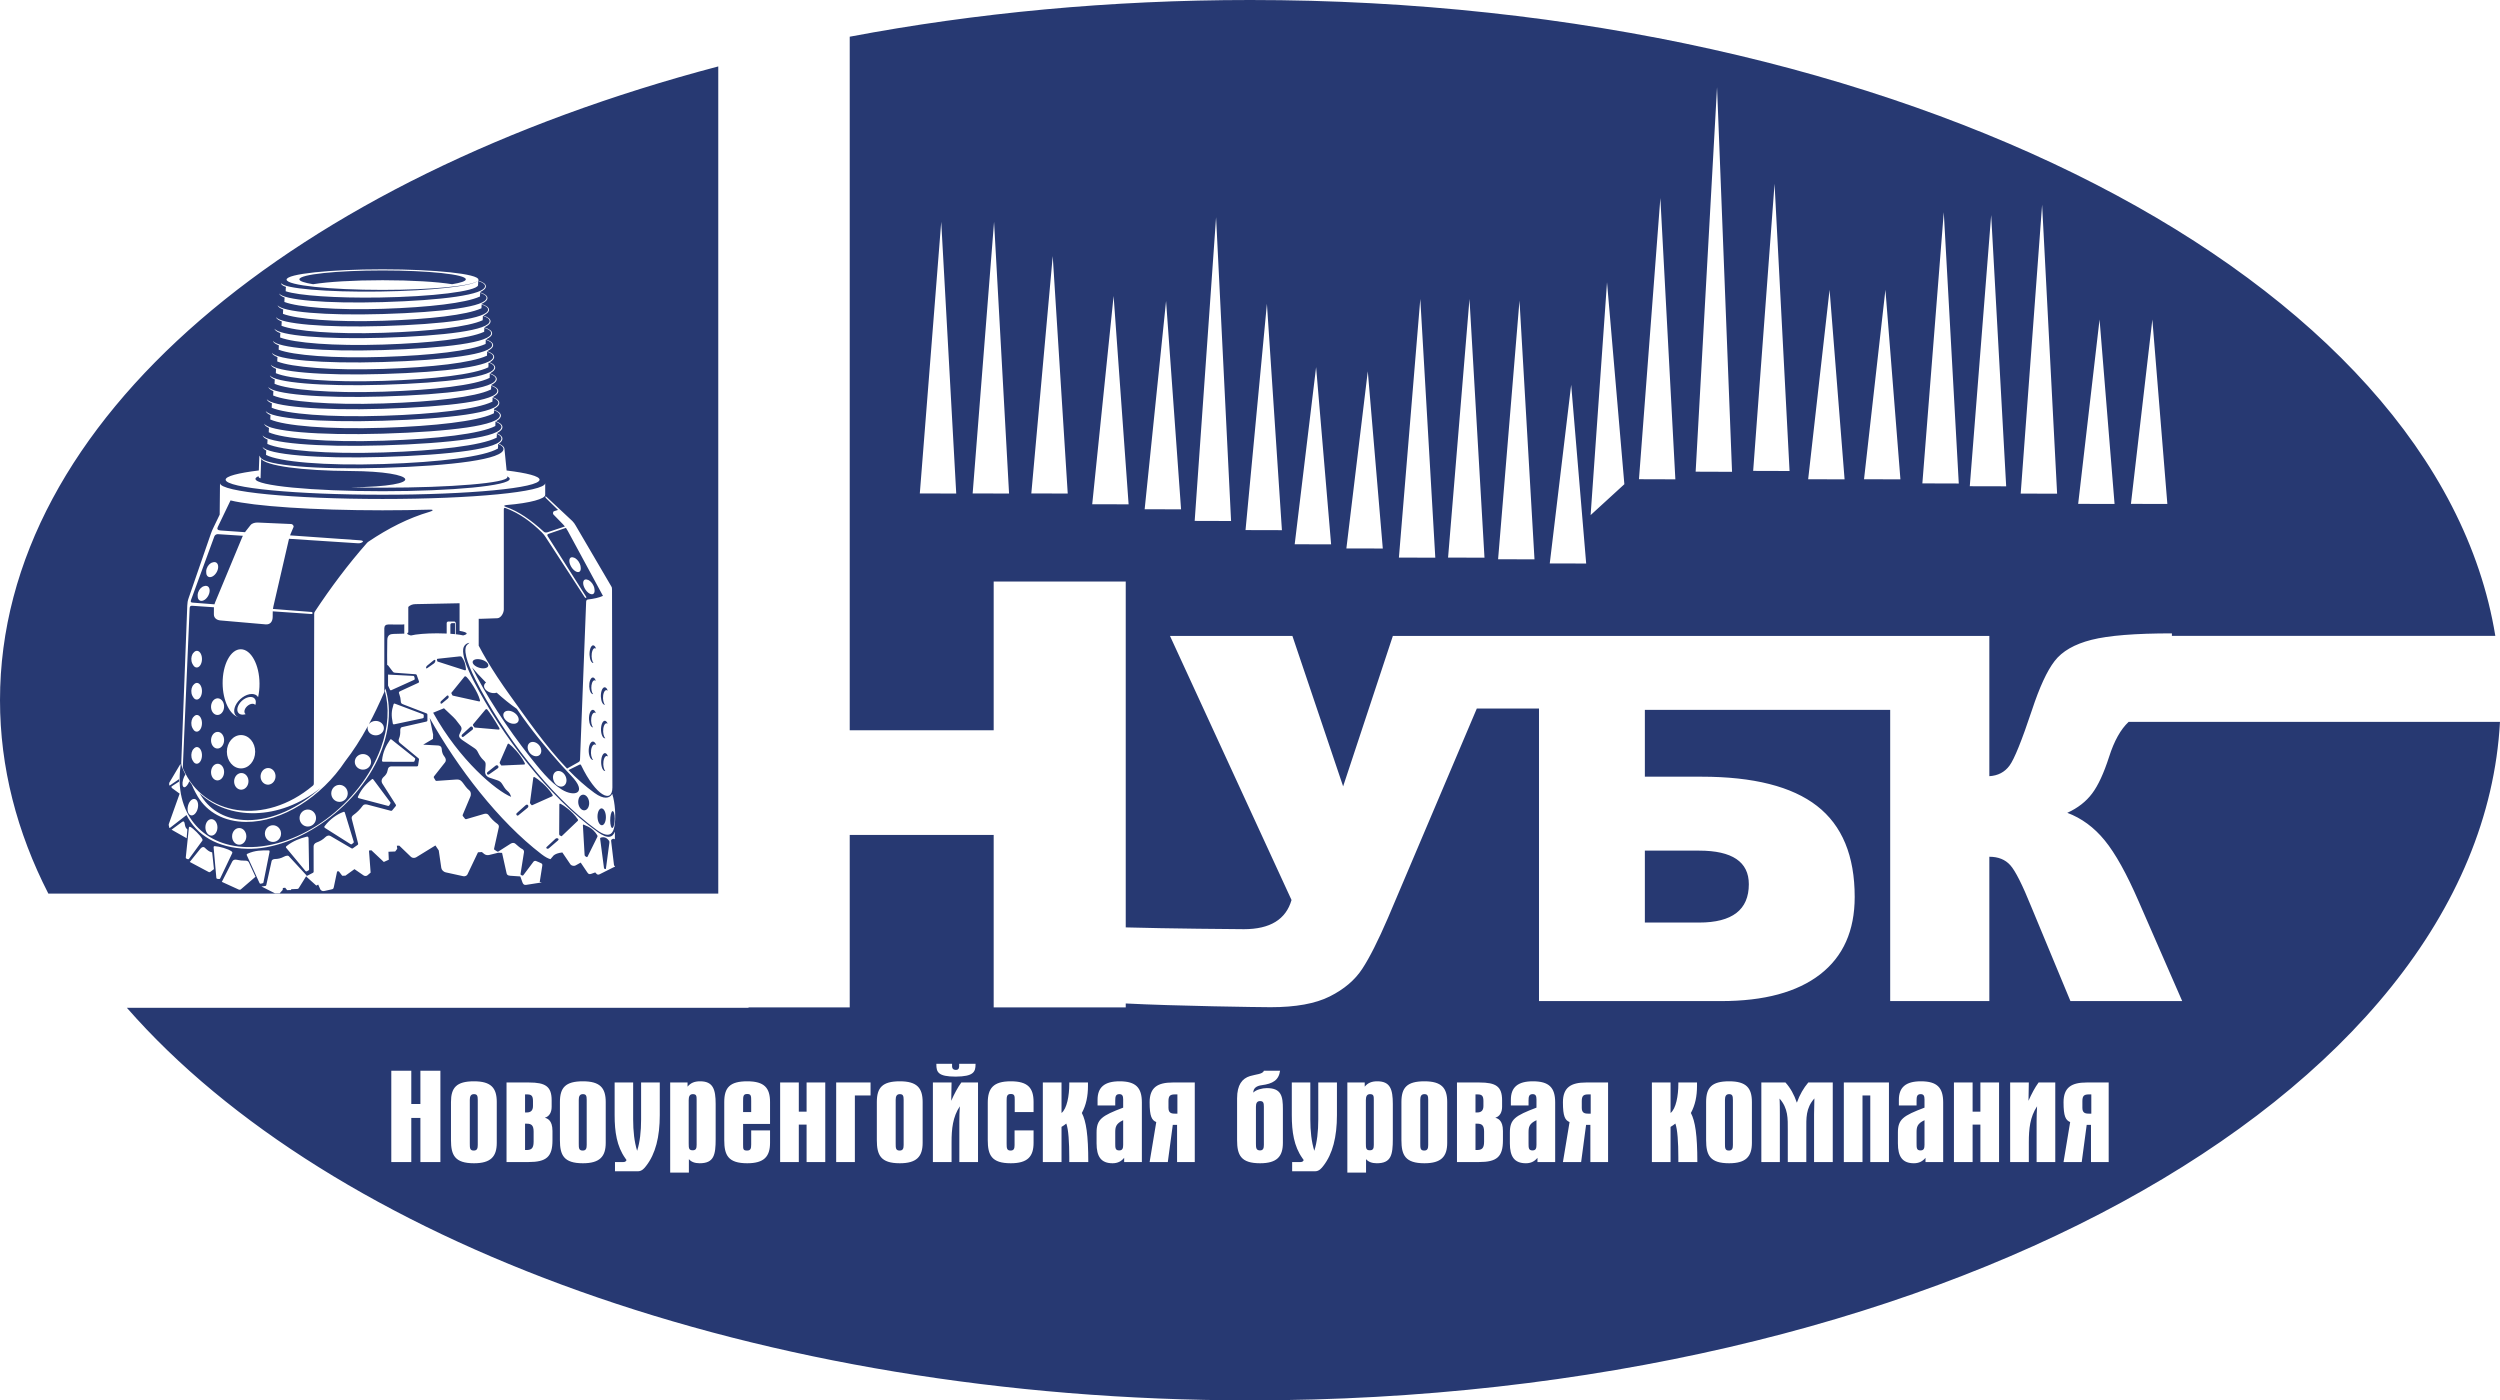 <?xml version="1.0" encoding="UTF-8"?> <svg xmlns="http://www.w3.org/2000/svg" viewBox="0 0 113.137 63.373" fill="none"><path fill-rule="evenodd" clip-rule="evenodd" d="M56.583 0C86.079 0 110.3 12.64 112.925 28.775H98.289V28.663C96.637 28.663 95.426 28.759 94.651 28.955C93.88 29.151 93.322 29.471 92.98 29.917C92.635 30.363 92.297 31.102 91.958 32.129C91.495 33.517 91.156 34.36 90.937 34.652C90.72 34.945 90.415 35.103 90.027 35.126V28.778H63.034L60.783 35.587L58.487 28.778H52.947L58.448 40.73C58.194 41.611 57.475 42.05 56.294 42.05C55.991 42.05 52.809 42.023 50.945 41.969V26.317H44.969V33.047H38.454V1.661C44.145 0.584 50.242 0 56.583 0ZM19.93 52.588V48.455H19.025V49.962H18.613V48.455H17.708V52.588H18.613V50.592H19.025V52.588H19.93ZM22.481 51.717V49.872C22.481 49.236 22.227 48.934 21.449 48.934C20.655 48.934 20.409 49.224 20.409 49.872V51.596C20.409 52.274 20.581 52.643 21.449 52.643C22.212 52.643 22.481 52.34 22.481 51.717ZM21.621 51.814C21.621 51.971 21.591 52.068 21.441 52.068C21.261 52.068 21.261 51.953 21.261 51.747V49.775C21.261 49.624 21.299 49.515 21.449 49.515C21.598 49.515 21.621 49.599 21.621 49.775V51.814ZM25.002 51.608V51.179C25.002 50.677 24.755 50.616 24.658 50.58C24.853 50.531 24.965 50.344 24.965 50.089V49.793C24.965 49.164 24.681 48.988 23.94 48.988H22.923V52.588H23.918C24.726 52.588 25.002 52.353 25.002 51.608ZM24.12 50.053C24.12 50.259 24.015 50.344 23.843 50.344H23.761V49.527H23.843C24.022 49.527 24.12 49.563 24.12 49.823V50.053ZM23.843 50.852C24.045 50.852 24.149 50.925 24.149 51.209V51.669C24.149 51.989 24.03 52.044 23.813 52.044H23.761V50.852H23.843ZM27.412 51.717V49.872C27.412 49.236 27.157 48.934 26.379 48.934C25.586 48.934 25.339 49.224 25.339 49.872V51.596C25.339 52.274 25.511 52.643 26.379 52.643C27.142 52.643 27.412 52.34 27.412 51.717ZM26.551 51.814C26.551 51.971 26.521 52.068 26.372 52.068C26.192 52.068 26.192 51.953 26.192 51.747V49.775C26.192 49.624 26.229 49.515 26.379 49.515C26.529 49.515 26.551 49.599 26.551 49.775V51.814ZM29.858 50.464V48.988H29.013V50.658C29.013 51.203 28.96 51.681 28.833 52.08C28.706 51.669 28.653 51.191 28.653 50.652V48.988H27.815V50.464C27.815 51.221 27.913 51.875 28.294 52.413L28.354 52.498C28.332 52.534 28.317 52.588 28.212 52.588H27.831V53.006H28.87C29.05 53.006 29.162 52.867 29.244 52.758C29.664 52.219 29.858 51.451 29.858 50.464ZM32.387 51.542V49.962C32.387 49.291 32.267 48.934 31.684 48.934C31.429 48.934 31.257 49.006 31.115 49.176V48.988H30.329V53.066H31.175V52.455C31.272 52.576 31.437 52.643 31.661 52.643C32.312 52.643 32.387 52.268 32.387 51.542ZM31.526 51.808C31.526 51.971 31.496 52.056 31.347 52.056C31.175 52.056 31.167 51.965 31.167 51.741V49.787C31.167 49.63 31.205 49.515 31.354 49.515C31.526 49.515 31.526 49.611 31.526 49.787V51.808ZM34.848 51.717V51.155H33.995V51.796C33.995 51.983 33.965 52.068 33.808 52.068C33.629 52.068 33.629 52.001 33.629 51.796V50.864H34.848V49.872C34.848 49.236 34.594 48.934 33.816 48.934C33.023 48.934 32.776 49.224 32.776 49.872V51.596C32.776 52.274 32.948 52.643 33.816 52.643C34.579 52.643 34.848 52.34 34.848 51.717ZM33.995 50.325H33.629V49.829C33.629 49.611 33.636 49.508 33.816 49.508C33.995 49.508 33.995 49.605 33.995 49.829V50.325ZM37.347 52.588V48.988H36.502V50.307H36.15V48.988H35.305V52.588H36.15V50.894H36.502V52.588H37.347ZM39.397 49.575V48.988H37.841V52.588H38.687V49.575H39.397ZM41.754 51.717V49.872C41.754 49.236 41.499 48.934 40.721 48.934C39.928 48.934 39.681 49.224 39.681 49.872V51.596C39.681 52.274 39.854 52.643 40.721 52.643C41.484 52.643 41.754 52.34 41.754 51.717ZM40.894 51.814C40.894 51.971 40.864 52.068 40.714 52.068C40.534 52.068 40.534 51.953 40.534 51.747V49.775C40.534 49.624 40.572 49.515 40.721 49.515C40.871 49.515 40.894 49.599 40.894 49.775V51.814ZM44.148 48.165V48.141H43.407V48.195C43.407 48.274 43.422 48.419 43.258 48.419C43.071 48.413 43.086 48.28 43.086 48.189V48.141H42.375V48.171C42.375 48.516 42.449 48.722 43.25 48.722C44.058 48.716 44.148 48.51 44.148 48.165ZM44.26 52.588V48.988H43.505C43.34 49.212 43.183 49.508 43.048 49.817L43.063 48.988H42.218V52.588H43.063V51.693C43.063 51.088 43.116 50.549 43.437 50.065C43.422 50.198 43.415 50.634 43.415 50.755V52.588H44.26ZM46.774 51.717V51.155H45.914V51.82C45.914 51.977 45.884 52.068 45.734 52.068C45.562 52.068 45.555 51.959 45.555 51.753V49.799C45.555 49.624 45.569 49.508 45.742 49.508C45.914 49.508 45.921 49.599 45.921 49.769V50.325H46.774V49.872C46.774 49.236 46.52 48.934 45.742 48.934C44.948 48.934 44.701 49.254 44.701 49.902V51.596C44.701 52.274 44.874 52.643 45.742 52.643C46.505 52.643 46.774 52.34 46.774 51.717ZM49.25 52.588C49.25 51.366 49.153 50.737 48.959 50.368C49.153 50.011 49.236 49.605 49.236 49.145V48.988H48.39V49.061C48.39 49.581 48.285 50.174 48.039 50.368V48.988H47.193V52.588H48.039V50.997C48.106 50.961 48.203 50.888 48.255 50.846C48.353 51.1 48.39 51.711 48.39 52.377V52.588H49.25ZM51.675 52.588V49.89C51.675 49.218 51.398 48.934 50.665 48.934C49.984 48.934 49.67 49.206 49.67 49.769V50.029H50.47V49.805C50.47 49.624 50.492 49.515 50.657 49.515C50.792 49.515 50.829 49.599 50.829 49.751V50.126C49.857 50.495 49.625 50.652 49.625 51.257V51.741C49.625 52.34 49.827 52.643 50.35 52.643C50.575 52.643 50.747 52.558 50.874 52.395V52.588H51.675ZM50.829 51.808C50.829 51.965 50.799 52.062 50.65 52.062C50.47 52.062 50.47 51.947 50.47 51.741V51.257C50.47 51.009 50.492 50.852 50.829 50.694V51.808ZM54.069 52.588V48.988H53.074C52.386 48.988 52.026 49.212 52.026 49.884C52.026 50.525 52.124 50.694 52.326 50.779L52.026 52.588H52.849L53.074 50.906H53.268V52.588H54.069ZM53.283 50.398H53.171C52.991 50.398 52.879 50.356 52.879 50.132V49.835C52.879 49.599 52.946 49.527 53.171 49.527H53.283V50.398ZM58.057 51.717V50.192C58.057 49.611 57.989 49.242 57.331 49.242C57.129 49.242 56.83 49.315 56.717 49.448C56.717 49.242 56.867 49.139 57.106 49.109C57.6 49.043 57.87 48.885 57.929 48.455H57.196C57.151 48.613 56.845 48.613 56.568 48.698C56.216 48.807 55.984 49.091 55.984 49.708V51.596C55.984 52.274 56.156 52.643 57.024 52.643C57.787 52.643 58.057 52.34 58.057 51.717ZM57.196 51.808C57.196 51.965 57.166 52.062 57.017 52.062C56.845 52.056 56.837 51.947 56.837 51.741V50.089C56.837 49.938 56.875 49.829 57.024 49.829C57.174 49.829 57.196 49.914 57.196 50.089V51.808ZM60.503 50.464V48.988H59.658V50.658C59.658 51.203 59.605 51.681 59.478 52.08C59.351 51.669 59.298 51.191 59.298 50.652V48.988H58.46V50.464C58.46 51.221 58.558 51.875 58.939 52.413L58.999 52.498C58.977 52.534 58.962 52.588 58.857 52.588H58.476V53.006H59.515C59.695 53.006 59.807 52.867 59.89 52.758C60.309 52.219 60.503 51.451 60.503 50.464ZM63.032 51.542V49.962C63.032 49.291 62.912 48.934 62.329 48.934C62.074 48.934 61.902 49.006 61.76 49.176V48.988H60.974V53.066H61.82V52.455C61.917 52.576 62.082 52.643 62.306 52.643C62.957 52.643 63.032 52.268 63.032 51.542ZM62.171 51.808C62.171 51.971 62.142 52.056 61.992 52.056C61.82 52.056 61.812 51.965 61.812 51.741V49.787C61.812 49.63 61.85 49.515 61.999 49.515C62.171 49.515 62.171 49.611 62.171 49.787V51.808ZM65.493 51.717V49.872C65.493 49.236 65.239 48.934 64.461 48.934C63.668 48.934 63.421 49.224 63.421 49.872V51.596C63.421 52.274 63.593 52.643 64.461 52.643C65.224 52.643 65.493 52.34 65.493 51.717ZM64.633 51.814C64.633 51.971 64.603 52.068 64.453 52.068C64.274 52.068 64.274 51.953 64.274 51.747V49.775C64.274 49.624 64.311 49.515 64.461 49.515C64.611 49.515 64.633 49.599 64.633 49.775V51.814ZM68.015 51.608V51.179C68.015 50.677 67.768 50.616 67.67 50.58C67.865 50.531 67.977 50.344 67.977 50.089V49.793C67.977 49.164 67.693 48.988 66.952 48.988H65.935V52.588H66.93C67.738 52.588 68.015 52.353 68.015 51.608ZM67.132 50.053C67.132 50.259 67.027 50.344 66.855 50.344H66.773V49.527H66.855C67.035 49.527 67.132 49.563 67.132 49.823V50.053ZM66.855 50.852C67.057 50.852 67.162 50.925 67.162 51.209V51.669C67.162 51.989 67.042 52.044 66.825 52.044H66.773V50.852H66.855ZM70.379 52.588V49.89C70.379 49.218 70.102 48.934 69.369 48.934C68.688 48.934 68.374 49.206 68.374 49.769V50.029H69.174V49.805C69.174 49.624 69.197 49.515 69.361 49.515C69.496 49.515 69.533 49.599 69.533 49.751V50.126C68.561 50.495 68.329 50.652 68.329 51.257V51.741C68.329 52.34 68.531 52.643 69.055 52.643C69.279 52.643 69.451 52.558 69.578 52.395V52.588H70.379ZM69.533 51.808C69.533 51.965 69.503 52.062 69.354 52.062C69.174 52.062 69.174 51.947 69.174 51.741V51.257C69.174 51.009 69.197 50.852 69.533 50.694V51.808ZM72.773 52.588V48.988H71.778C71.09 48.988 70.73 49.212 70.73 49.884C70.73 50.525 70.828 50.694 71.03 50.779L70.73 52.588H71.554L71.778 50.906H71.972V52.588H72.773ZM71.987 50.398H71.875C71.696 50.398 71.583 50.356 71.583 50.132V49.835C71.583 49.599 71.651 49.527 71.875 49.527H71.987V50.398ZM76.813 52.588C76.813 51.366 76.716 50.737 76.521 50.368C76.716 50.011 76.798 49.605 76.798 49.145V48.988H75.953V49.061C75.953 49.581 75.848 50.174 75.601 50.368V48.988H74.756V52.588H75.601V50.997C75.668 50.961 75.766 50.888 75.818 50.846C75.915 51.1 75.953 51.711 75.953 52.377V52.588H76.813ZM79.282 51.717V49.872C79.282 49.236 79.028 48.934 78.25 48.934C77.456 48.934 77.21 49.224 77.21 49.872V51.596C77.21 52.274 77.382 52.643 78.25 52.643C79.013 52.643 79.282 52.34 79.282 51.717ZM78.422 51.814C78.422 51.971 78.392 52.068 78.242 52.068C78.063 52.068 78.063 51.953 78.063 51.747V49.775C78.063 49.624 78.1 49.515 78.25 49.515C78.399 49.515 78.422 49.599 78.422 49.775V51.814ZM82.941 52.588V48.988H81.833C81.624 49.236 81.444 49.539 81.317 49.902C81.19 49.533 81.025 49.236 80.801 48.988H79.709V52.588H80.547V50.416C80.547 50.295 80.547 49.841 80.532 49.714C80.928 50.162 80.906 50.622 80.906 51.142V52.588H81.744V51.13C81.744 50.604 81.714 50.156 82.11 49.708C82.103 49.841 82.095 50.295 82.095 50.422V52.588H82.941ZM85.484 52.588V48.988H83.442V52.588H84.287V49.575H84.639V52.588H85.484ZM87.938 52.588V49.89C87.938 49.218 87.662 48.934 86.928 48.934C86.248 48.934 85.933 49.206 85.933 49.769V50.029H86.734V49.805C86.734 49.624 86.756 49.515 86.921 49.515C87.056 49.515 87.093 49.599 87.093 49.751V50.126C86.121 50.495 85.889 50.652 85.889 51.257V51.741C85.889 52.34 86.091 52.643 86.614 52.643C86.839 52.643 87.011 52.558 87.138 52.395V52.588H87.938ZM87.093 51.808C87.093 51.965 87.063 52.062 86.913 52.062C86.734 52.062 86.734 51.947 86.734 51.741V51.257C86.734 51.009 86.756 50.852 87.093 50.694V51.808ZM90.467 52.588V48.988H89.622V50.307H89.27V48.988H88.425V52.588H89.27V50.894H89.622V52.588H90.467ZM93.011 52.588V48.988H92.256C92.091 49.212 91.934 49.508 91.799 49.817L91.814 48.988H90.969V52.588H91.814V51.693C91.814 51.088 91.867 50.549 92.188 50.065C92.173 50.198 92.166 50.634 92.166 50.755V52.588H93.011ZM95.428 52.588V48.988H94.433C93.744 48.988 93.385 49.212 93.385 49.884C93.385 50.525 93.483 50.694 93.685 50.779L93.385 52.588H94.208L94.433 50.906H94.627V52.588H95.428ZM94.642 50.398H94.53C94.351 50.398 94.238 50.356 94.238 50.132V49.835C94.238 49.599 94.306 49.527 94.53 49.527H94.642V50.398ZM11.832 40.118L12.44 40.425H12.658L12.793 40.274L12.801 40.186L12.906 40.174L12.994 40.283L13.17 40.278L13.179 40.241L13.415 40.231C13.505 40.228 13.5 40.224 13.548 40.147L13.883 39.608C13.869 39.607 13.857 39.601 13.848 39.59L13.068 38.743C13.053 38.727 13.027 38.722 12.998 38.723C12.949 38.726 12.894 38.746 12.853 38.768C12.782 38.806 12.714 38.833 12.645 38.85C12.577 38.867 12.509 38.874 12.437 38.875C12.406 38.876 12.367 38.885 12.335 38.906C12.315 38.92 12.298 38.938 12.293 38.962L12.051 40.054C12.046 40.076 12.028 40.092 12.006 40.095L11.832 40.118ZM21.634 12.915C21.538 13.184 19.58 13.427 17.179 13.464C15.187 13.495 13.5 13.374 12.928 13.18L12.934 13.029L12.937 13.03L12.938 12.983C12.8 12.936 12.726 12.886 12.726 12.833C12.726 12.825 12.727 12.818 12.73 12.811C12.829 13.058 14.786 13.228 17.184 13.194C19.532 13.16 21.457 12.943 21.63 12.7C21.412 12.935 19.561 13.119 17.31 13.119C14.913 13.119 12.969 12.911 12.969 12.654C12.969 12.396 14.913 12.188 17.31 12.188C19.707 12.188 21.651 12.396 21.651 12.654C21.651 12.664 21.648 12.674 21.642 12.685C21.642 12.688 21.643 12.692 21.643 12.696C21.643 12.696 21.643 12.697 21.643 12.697C21.862 12.764 21.985 12.849 21.988 12.953C21.992 13.048 21.9 13.137 21.725 13.219L21.725 13.228C21.937 13.296 22.055 13.379 22.059 13.482C22.062 13.579 21.968 13.67 21.789 13.754L21.789 13.757C22.005 13.825 22.125 13.911 22.129 14.015C22.132 14.109 22.044 14.198 21.877 14.28C22.082 14.348 22.195 14.432 22.199 14.534C22.203 14.635 22.104 14.729 21.919 14.815C22.141 14.885 22.265 14.973 22.269 15.08C22.273 15.18 22.178 15.273 21.999 15.359C22.2 15.428 22.312 15.513 22.316 15.615C22.319 15.714 22.226 15.807 22.049 15.893C22.248 15.962 22.359 16.047 22.363 16.149C22.366 16.237 22.295 16.319 22.159 16.396C22.318 16.461 22.406 16.538 22.409 16.63C22.413 16.723 22.331 16.812 22.177 16.893C22.369 16.963 22.476 17.048 22.48 17.149C22.483 17.248 22.394 17.341 22.223 17.427L22.223 17.429C22.431 17.501 22.546 17.589 22.55 17.695C22.553 17.794 22.466 17.887 22.299 17.973C22.488 18.043 22.593 18.128 22.596 18.23C22.6 18.328 22.515 18.42 22.352 18.505L22.355 18.539C22.553 18.611 22.663 18.698 22.667 18.803C22.67 18.896 22.594 18.983 22.449 19.065C22.632 19.136 22.733 19.221 22.737 19.322C22.74 19.423 22.653 19.517 22.487 19.604C22.646 19.672 22.733 19.752 22.737 19.846C22.74 19.927 22.683 20.004 22.574 20.077C22.737 20.146 22.827 20.228 22.83 20.324L22.927 21.292C23.861 21.407 24.418 21.551 24.418 21.708C24.418 22.084 21.237 22.389 17.314 22.389C13.392 22.389 10.211 22.084 10.211 21.708C10.211 21.551 10.772 21.406 11.713 21.29L11.738 20.618C11.753 20.648 11.77 20.68 11.793 20.711C11.793 20.71 11.793 20.709 11.793 20.708C12.007 21.057 14.288 21.263 17.314 21.173C20.483 21.078 22.803 20.785 22.785 20.314C22.781 20.23 22.699 20.156 22.549 20.093C22.545 20.095 22.542 20.097 22.538 20.099L22.543 20.215L22.543 20.221C22.541 20.222 22.538 20.224 22.535 20.226L22.537 20.289L22.538 20.295C21.929 20.663 19.933 20.916 17.347 21C14.683 21.086 12.614 20.894 12.039 20.586L12.045 20.44L12.047 20.441L12.049 20.39C11.951 20.337 11.894 20.282 11.886 20.223C12.097 20.567 14.339 20.769 17.314 20.68C20.429 20.587 22.71 20.3 22.692 19.837C22.689 19.758 22.615 19.689 22.481 19.629L22.485 19.729L22.477 19.734L22.48 19.804L22.453 19.817C21.758 20.16 19.824 20.396 17.347 20.476C14.768 20.559 12.746 20.382 12.099 20.091L12.105 19.94L12.107 19.941L12.109 19.895C11.973 19.834 11.896 19.769 11.886 19.7C12.097 20.043 14.339 20.245 17.314 20.156C20.429 20.063 22.71 19.776 22.692 19.313C22.688 19.223 22.594 19.146 22.422 19.08L22.418 19.082L22.423 19.204L22.422 19.204L22.415 19.208L22.418 19.278L22.416 19.279C21.758 19.626 19.828 19.864 17.346 19.944C14.795 20.027 12.797 19.851 12.162 19.563L12.168 19.413L12.171 19.414L12.172 19.366C12.04 19.307 11.966 19.243 11.956 19.175C12.165 19.514 14.378 19.714 17.314 19.626C20.389 19.534 22.64 19.25 22.622 18.794C22.619 18.705 22.526 18.629 22.357 18.564L22.362 18.624L22.351 18.629L22.357 18.698L22.278 18.737C21.568 19.061 19.711 19.282 17.346 19.359C14.831 19.44 12.861 19.267 12.232 18.983L12.238 18.834L12.24 18.835L12.242 18.787C12.11 18.728 12.036 18.664 12.026 18.597C12.232 18.932 14.416 19.129 17.314 19.042C20.348 18.952 22.571 18.671 22.553 18.221C22.549 18.133 22.456 18.058 22.288 17.993L22.292 18.1L22.284 18.104L22.287 18.174L22.265 18.185C21.585 18.514 19.725 18.739 17.345 18.816C14.877 18.896 12.938 18.729 12.295 18.452L12.301 18.302L12.304 18.303L12.306 18.255C12.163 18.195 12.083 18.129 12.073 18.06C12.277 18.391 14.442 18.587 17.314 18.501C20.322 18.411 22.524 18.133 22.506 17.686C22.503 17.596 22.404 17.519 22.225 17.454L22.231 17.547L22.221 17.552L22.226 17.621L22.186 17.641C21.506 17.962 19.678 18.182 17.345 18.258C14.909 18.336 12.995 18.171 12.362 17.898L12.368 17.749L12.37 17.75L12.372 17.702C12.232 17.642 12.153 17.577 12.143 17.509C12.345 17.835 14.48 18.029 17.314 17.944C20.281 17.855 22.454 17.581 22.437 17.14C22.433 17.052 22.336 16.976 22.161 16.911L22.165 17.024L22.157 17.028L22.16 17.098L22.144 17.106C21.493 17.429 19.674 17.651 17.344 17.726C14.937 17.804 13.046 17.64 12.425 17.369L12.431 17.221L12.434 17.222L12.435 17.173C12.3 17.115 12.223 17.051 12.213 16.984C12.412 17.307 14.519 17.497 17.314 17.414C20.241 17.326 22.384 17.056 22.367 16.621C22.364 16.54 22.282 16.47 22.133 16.41C22.124 16.415 22.114 16.42 22.104 16.425L22.109 16.547L22.101 16.551L22.103 16.621C21.461 16.942 19.656 17.162 17.344 17.237C14.975 17.314 13.111 17.154 12.483 16.889L12.489 16.741L12.491 16.742L12.493 16.693C12.35 16.634 12.27 16.569 12.26 16.501C12.457 16.82 14.544 17.009 17.314 16.926C20.214 16.839 22.338 16.571 22.321 16.14C22.317 16.052 22.219 15.977 22.042 15.913L22.046 16.019L22.038 16.022L22.041 16.093L22.016 16.105C21.344 16.412 19.585 16.622 17.343 16.695C15.02 16.77 13.187 16.615 12.547 16.358L12.553 16.209L12.555 16.209L12.557 16.161C12.404 16.101 12.317 16.034 12.307 15.963C12.502 16.279 14.57 16.467 17.314 16.384C20.187 16.298 22.291 16.033 22.274 15.606C22.271 15.516 22.167 15.439 21.979 15.375L21.984 15.49L21.976 15.494L21.978 15.565L21.965 15.57C21.296 15.873 19.557 16.08 17.343 16.152C15.064 16.226 13.262 16.077 12.611 15.826L12.616 15.676L12.619 15.677L12.621 15.63C12.457 15.567 12.364 15.498 12.354 15.425C12.547 15.739 14.595 15.924 17.314 15.843C20.16 15.758 22.245 15.495 22.228 15.072C22.224 14.979 22.114 14.901 21.915 14.835L21.919 14.939L21.91 14.943L21.913 15.014L21.895 15.022C21.233 15.319 19.521 15.523 17.343 15.593C15.096 15.666 13.319 15.519 12.677 15.272L12.683 15.123L12.685 15.124L12.687 15.075C12.525 15.014 12.434 14.946 12.424 14.874C12.614 15.183 14.634 15.366 17.314 15.286C20.12 15.202 22.175 14.942 22.158 14.526C22.155 14.434 22.046 14.357 21.851 14.293L21.85 14.417L21.845 14.42L21.845 14.491C21.202 14.788 19.505 14.992 17.342 15.061C15.124 15.133 13.371 14.988 12.74 14.744L12.746 14.595L12.749 14.596L12.751 14.547C12.593 14.487 12.504 14.42 12.494 14.35C12.682 14.654 14.672 14.835 17.314 14.756C20.08 14.673 22.105 14.417 22.089 14.006C22.085 13.917 21.98 13.842 21.791 13.779L21.796 13.872L21.787 13.877L21.791 13.946L21.766 13.96C21.124 14.25 19.46 14.448 17.342 14.516C15.154 14.587 13.425 14.443 12.805 14.203L12.811 14.055L12.814 14.056L12.815 14.006C12.661 13.947 12.574 13.882 12.564 13.812C12.749 14.112 14.711 14.29 17.314 14.212C20.039 14.13 22.035 13.879 22.019 13.474C22.016 13.386 21.912 13.311 21.726 13.25L21.729 13.342L21.721 13.345L21.724 13.416L21.702 13.426C21.071 13.711 19.43 13.907 17.341 13.975C15.184 14.044 13.479 13.902 12.87 13.665L12.875 13.518L12.878 13.519L12.88 13.468C12.729 13.41 12.644 13.346 12.634 13.278C12.816 13.574 14.749 13.748 17.314 13.672C19.999 13.591 21.966 13.343 21.95 12.944C21.946 12.855 21.837 12.779 21.64 12.717L21.639 12.841C21.638 12.844 21.636 12.848 21.634 12.851L21.634 12.915ZM9.147 37.957C9.08 37.82 8.737 37.475 8.607 37.418C8.572 37.402 8.543 37.433 8.545 37.485L8.407 38.809C8.408 38.844 8.418 38.853 8.446 38.861L8.484 38.879C8.513 38.889 8.539 38.892 8.561 38.858L9.153 38.049C9.177 38.011 9.167 37.998 9.147 37.957ZM10.482 38.531C10.324 38.412 9.915 38.302 9.718 38.292C9.679 38.289 9.658 38.318 9.669 38.369L9.791 39.728C9.798 39.762 9.81 39.769 9.839 39.772L9.896 39.78C9.926 39.784 9.952 39.782 9.968 39.745L10.504 38.62C10.521 38.578 10.518 38.558 10.482 38.531ZM17.561 31.024C17.581 31.071 17.608 31.128 17.643 31.203C17.659 31.238 17.687 31.251 17.731 31.224L18.741 30.767C18.771 30.749 18.774 30.735 18.767 30.707L18.754 30.644C18.748 30.614 18.738 30.589 18.698 30.587L17.599 30.53C17.583 30.527 17.571 30.525 17.561 30.526V31.024ZM17.808 31.883C17.715 32.179 17.701 32.357 17.775 32.734C17.782 32.773 17.806 32.792 17.855 32.776L19.134 32.505C19.168 32.495 19.174 32.483 19.174 32.454L19.177 32.389C19.178 32.358 19.175 32.332 19.136 32.32L17.895 31.853C17.835 31.825 17.822 31.84 17.808 31.883ZM13.883 37.863C13.589 37.937 13.266 38.049 12.962 38.294C12.932 38.319 12.928 38.35 12.966 38.385L13.826 39.42C13.852 39.444 13.865 39.443 13.891 39.428L13.948 39.398C13.975 39.384 13.996 39.368 13.987 39.328L13.964 37.935C13.958 37.869 13.927 37.852 13.883 37.863ZM12.145 38.484C11.841 38.485 11.555 38.475 11.199 38.636C11.164 38.652 11.151 38.681 11.179 38.725L11.746 39.965C11.765 39.995 11.778 39.998 11.807 39.99L11.87 39.976C11.9 39.969 11.924 39.959 11.925 39.919L12.197 38.56C12.208 38.495 12.19 38.484 12.145 38.484ZM15.533 36.746C15.247 36.851 14.938 37.066 14.693 37.383C14.669 37.414 14.669 37.444 14.712 37.472L15.862 38.2C15.891 38.219 15.904 38.216 15.927 38.197L15.978 38.158C16.003 38.139 16.02 38.12 16.005 38.083L15.612 36.794C15.595 36.73 15.575 36.731 15.533 36.746ZM16.817 35.275C16.616 35.44 16.373 35.665 16.199 36.05C16.183 36.086 16.199 36.116 16.25 36.126L17.559 36.47C17.594 36.477 17.605 36.469 17.619 36.444L17.659 36.377C17.675 36.351 17.684 36.326 17.656 36.297L16.907 35.291C16.868 35.237 16.852 35.246 16.817 35.275ZM26.904 26.665C26.901 26.622 26.888 26.572 26.866 26.519C26.804 26.375 26.686 26.258 26.587 26.237C26.559 26.226 26.532 26.221 26.507 26.222C26.388 26.229 26.355 26.385 26.434 26.57C26.513 26.755 26.674 26.9 26.794 26.893C26.886 26.888 26.927 26.793 26.904 26.665ZM26.278 25.661C26.275 25.618 26.263 25.568 26.24 25.515C26.179 25.371 26.06 25.254 25.961 25.233C25.933 25.222 25.906 25.217 25.881 25.218C25.762 25.225 25.729 25.381 25.808 25.566C25.887 25.751 26.048 25.896 26.168 25.889C26.26 25.884 26.301 25.789 26.278 25.661ZM10.907 33.265C11.261 33.265 11.548 33.603 11.548 34.019C11.548 34.436 11.261 34.774 10.907 34.774C10.554 34.774 10.267 34.436 10.267 34.019C10.267 33.603 10.554 33.265 10.907 33.265ZM9.759 31.621C9.915 31.556 10.081 31.665 10.129 31.863C10.177 32.061 10.089 32.274 9.933 32.338C9.777 32.402 9.611 32.294 9.563 32.096C9.516 31.897 9.603 31.685 9.759 31.621ZM9.759 33.139C9.915 33.075 10.081 33.183 10.129 33.382C10.177 33.58 10.089 33.792 9.933 33.857C9.777 33.921 9.611 33.812 9.563 33.614C9.516 33.416 9.603 33.203 9.759 33.139ZM8.722 32.969C8.698 32.932 8.678 32.884 8.667 32.828C8.638 32.673 8.682 32.508 8.768 32.433C8.789 32.408 8.812 32.388 8.838 32.374C8.962 32.31 9.092 32.419 9.13 32.617C9.168 32.815 9.099 33.028 8.976 33.092C8.88 33.142 8.78 33.088 8.722 32.969ZM8.722 31.518C8.698 31.48 8.678 31.432 8.667 31.376C8.638 31.221 8.682 31.057 8.768 30.981C8.789 30.956 8.812 30.936 8.838 30.923C8.962 30.858 9.092 30.967 9.13 31.165C9.168 31.363 9.099 31.576 8.976 31.64C8.88 31.69 8.78 31.636 8.722 31.518ZM8.722 30.066C8.698 30.028 8.678 29.98 8.667 29.924C8.638 29.769 8.682 29.605 8.768 29.53C8.789 29.504 8.812 29.484 8.838 29.471C8.962 29.407 9.092 29.515 9.13 29.713C9.168 29.912 9.099 30.124 8.976 30.189C8.88 30.238 8.78 30.185 8.722 30.066ZM12.24 34.775C12.063 34.71 11.87 34.819 11.81 35.017C11.75 35.215 11.844 35.428 12.022 35.492C12.199 35.557 12.391 35.448 12.452 35.25C12.512 35.052 12.417 34.839 12.24 34.775ZM10.825 35.001C10.996 34.937 11.178 35.046 11.231 35.244C11.283 35.442 11.187 35.655 11.015 35.719C10.844 35.783 10.662 35.675 10.609 35.476C10.557 35.278 10.653 35.065 10.825 35.001ZM9.759 34.582C9.915 34.518 10.081 34.626 10.129 34.824C10.177 35.022 10.089 35.235 9.933 35.299C9.777 35.364 9.611 35.255 9.563 35.057C9.516 34.859 9.603 34.646 9.759 34.582ZM8.722 34.421C8.698 34.384 8.678 34.336 8.667 34.279C8.638 34.125 8.682 33.96 8.768 33.885C8.789 33.86 8.812 33.84 8.838 33.826C8.962 33.762 9.092 33.871 9.13 34.069C9.168 34.267 9.099 34.48 8.976 34.544C8.88 34.593 8.78 34.54 8.722 34.421ZM17.647 33.486C17.47 33.742 17.328 34.027 17.288 34.409C17.283 34.448 17.3 34.473 17.352 34.473L18.708 34.475C18.743 34.475 18.752 34.465 18.761 34.437L18.783 34.376C18.793 34.347 18.798 34.322 18.764 34.299L17.739 33.483C17.69 33.439 17.673 33.449 17.647 33.486ZM7.764 37.547L8.447 37.934L8.479 37.536C8.411 37.477 8.382 37.423 8.365 37.307C8.349 37.196 8.325 37.133 8.23 37.203L7.764 37.547ZM9.682 39.333L9.509 39.463C9.492 39.474 9.466 39.474 9.448 39.465L8.588 39.007L9.062 38.416C9.115 38.349 9.198 38.298 9.268 38.363C9.376 38.465 9.463 38.547 9.59 38.571C9.624 38.577 9.591 38.597 9.607 38.619L9.682 39.333ZM11.563 39.678L10.899 40.248C10.875 40.269 10.833 40.271 10.804 40.257L10.039 39.908L10.513 38.982C10.552 38.906 10.637 38.888 10.729 38.911C10.837 38.938 10.974 38.952 11.087 38.949C11.169 38.946 11.233 38.965 11.264 39.032L11.563 39.678ZM9.712 25.437C9.849 25.444 9.911 25.602 9.851 25.79C9.79 25.978 9.63 26.125 9.493 26.118C9.387 26.112 9.326 26.016 9.332 25.886C9.328 25.842 9.334 25.791 9.351 25.738C9.398 25.591 9.514 25.473 9.624 25.452C9.654 25.441 9.683 25.436 9.712 25.437ZM8.945 26.961C8.942 26.917 8.947 26.866 8.965 26.813C9.012 26.666 9.128 26.548 9.237 26.527C9.267 26.515 9.297 26.51 9.326 26.512C9.463 26.519 9.525 26.677 9.465 26.865C9.404 27.053 9.244 27.2 9.107 27.193C9.001 27.187 8.939 27.091 8.945 26.961ZM9.68 27.554L9.679 27.802C9.678 27.966 9.805 28.062 9.969 28.077L12.022 28.256C12.226 28.274 12.337 28.13 12.34 27.926L12.342 27.745C12.342 27.717 12.343 27.691 12.344 27.666L14.087 27.787C14.169 27.793 14.165 27.7 14.088 27.694L12.352 27.557C12.357 27.518 12.364 27.478 12.375 27.432L13.06 24.464C13.067 24.436 13.073 24.409 13.08 24.383L16.21 24.587C16.355 24.596 16.568 24.471 16.291 24.451L13.127 24.228C13.135 24.203 13.145 24.178 13.156 24.152L13.284 23.85C13.306 23.798 13.239 23.718 13.183 23.715L11.672 23.648C11.553 23.643 11.409 23.673 11.336 23.766L11.142 24.012C11.122 24.037 11.104 24.061 11.088 24.084L9.975 24.006C9.847 23.997 9.811 23.941 9.853 23.854L10.433 22.646C11.493 22.908 14.173 23.094 17.31 23.094C18.056 23.094 18.777 23.083 19.456 23.064C19.658 23.058 19.583 23.121 19.44 23.163C18.488 23.441 17.569 23.909 16.677 24.51C16.645 24.531 16.624 24.552 16.598 24.581C15.748 25.548 14.97 26.586 14.247 27.68C14.218 27.724 14.219 27.739 14.219 27.793L14.202 35.447C14.202 35.498 14.194 35.526 14.15 35.562C11.979 37.381 9.213 36.924 8.295 34.804C8.292 34.799 8.273 34.736 8.274 34.708L8.582 27.54C8.586 27.444 8.614 27.408 8.701 27.414L9.682 27.482C9.68 27.504 9.68 27.527 9.68 27.554ZM10.991 24.247C10.977 24.274 10.964 24.304 10.951 24.336L9.743 27.241C9.726 27.282 9.713 27.317 9.704 27.349L8.721 27.272C8.623 27.264 8.617 27.228 8.651 27.136L9.701 24.273C9.723 24.214 9.794 24.169 9.858 24.173L10.991 24.247ZM8.104 35.26C8.103 35.297 8.103 35.334 8.103 35.37L7.759 35.592L7.768 35.653L8.13 35.917L7.645 37.276C7.635 37.305 7.631 37.324 7.638 37.354L7.661 37.458C7.668 37.489 7.708 37.453 7.744 37.425L8.44 36.884C8.9 37.793 9.827 38.377 11.184 38.412C13.467 38.471 16.363 36.449 17.291 33.888C17.657 32.877 17.687 31.933 17.439 31.158L17.411 31.258C17.624 32.006 17.582 32.902 17.234 33.859C16.311 36.393 13.594 38.397 11.165 38.335C9.08 38.281 7.885 36.723 8.17 34.681L8.171 34.679C8.171 34.676 8.171 34.674 8.172 34.672C8.173 34.645 8.181 34.544 8.15 34.598L7.671 35.405C7.66 35.424 7.655 35.436 7.656 35.455L7.657 35.524C7.657 35.544 7.672 35.555 7.699 35.536L8.104 35.26ZM8.782 36.155C8.91 36.155 8.99 36.322 8.96 36.529C8.93 36.735 8.802 36.902 8.674 36.902C8.545 36.902 8.465 36.735 8.495 36.529C8.525 36.322 8.653 36.155 8.782 36.155ZM9.567 37.07C9.718 37.07 9.84 37.237 9.84 37.443C9.84 37.649 9.718 37.816 9.567 37.816C9.417 37.816 9.295 37.649 9.295 37.443C9.295 37.237 9.417 37.07 9.567 37.07ZM10.826 37.472C11.004 37.472 11.148 37.641 11.148 37.85C11.148 38.058 11.004 38.227 10.826 38.227C10.647 38.227 10.503 38.058 10.503 37.85C10.503 37.641 10.647 37.472 10.826 37.472ZM12.353 37.346C12.555 37.346 12.719 37.516 12.719 37.724C12.719 37.933 12.555 38.102 12.353 38.102C12.151 38.102 11.987 37.933 11.987 37.724C11.987 37.516 12.151 37.346 12.353 37.346ZM13.929 36.635C14.136 36.635 14.303 36.807 14.303 37.02C14.303 37.233 14.136 37.405 13.929 37.405C13.723 37.405 13.556 37.233 13.556 37.02C13.556 36.807 13.723 36.635 13.929 36.635ZM15.364 35.519C15.57 35.519 15.737 35.692 15.737 35.904C15.737 36.117 15.57 36.289 15.364 36.289C15.158 36.289 14.991 36.117 14.991 35.904C14.991 35.692 15.158 35.519 15.364 35.519ZM17.004 32.625C17.208 32.625 17.373 32.771 17.373 32.951C17.373 33.132 17.208 33.278 17.004 33.278C16.8 33.278 16.635 33.132 16.635 32.951C16.635 32.916 16.641 32.883 16.653 32.851C16.313 33.477 15.974 33.997 15.619 34.454C14.555 36.059 12.768 37.205 11.134 37.196C10.139 37.19 9.383 36.757 8.953 36.055C8.936 36.027 8.778 35.76 8.676 35.505C8.639 35.455 8.603 35.405 8.568 35.353C8.51 35.51 8.416 35.627 8.343 35.627C8.258 35.627 8.233 35.471 8.286 35.279C8.311 35.191 8.348 35.11 8.389 35.048C8.336 34.947 8.289 34.841 8.246 34.731C8.237 34.707 8.2 34.625 8.203 34.528L8.475 27.402C8.48 27.273 8.493 27.192 8.535 27.07L9.545 24.147C9.576 24.057 9.611 23.977 9.652 23.892L9.942 23.289L9.956 21.864C9.957 22.26 13.252 22.581 17.314 22.581C21.378 22.581 24.673 22.26 24.673 21.864V22.397C24.673 22.57 24.016 22.765 22.924 22.855C22.815 22.868 22.763 22.899 22.893 22.942C23.459 23.13 24.032 23.536 24.611 24.063C24.644 24.092 24.688 24.107 24.759 24.094L25.565 23.825C25.539 23.792 25.51 23.76 25.475 23.724L25.045 23.283C25.01 23.247 25.024 23.151 25.071 23.136L25.253 23.077L24.703 22.538C24.661 22.497 24.674 22.432 24.727 22.481L25.904 23.582C25.969 23.648 26.007 23.705 26.054 23.786L27.664 26.536C27.693 26.585 27.697 26.607 27.697 26.701L27.714 35.634C27.715 36.385 26.97 36.029 26.301 34.635C26.292 34.616 26.274 34.58 26.227 34.603L25.728 34.849C26.098 35.231 26.488 35.582 26.9 35.881C27.332 36.195 27.592 36.132 27.707 35.926C27.844 36.353 27.862 36.94 27.827 37.258C27.784 37.64 27.656 38.032 27.007 37.56C24.821 35.971 22.76 33.203 21.523 30.768C21.102 29.94 20.941 29.338 21.158 29.166L21.245 29.09C21.105 29.105 20.983 29.21 20.961 29.378C20.925 29.657 21.098 30.163 21.428 30.803C22.695 33.258 24.806 36.049 27.045 37.652C27.535 38.003 27.735 37.879 27.824 37.636L27.826 37.665L27.827 37.985C27.759 37.92 27.681 37.991 27.668 38.005C27.66 38.016 27.653 38.029 27.656 38.055L27.785 39.138C27.788 39.164 27.795 39.184 27.802 39.184L27.825 39.183C27.826 39.183 27.828 39.184 27.83 39.185L27.83 39.217L27.131 39.567C27.079 39.593 27.033 39.585 26.994 39.543L26.937 39.481L26.754 39.546C26.667 39.577 26.626 39.553 26.575 39.476L26.279 39.036L26.049 39.165C25.974 39.206 25.859 39.181 25.81 39.11L25.448 38.577C25.247 38.6 25.132 38.65 25.056 38.712L24.911 38.882C24.805 38.854 24.672 38.784 24.505 38.656C22.561 37.166 20.716 34.76 19.445 32.493L19.601 33.244L19.594 33.439L19.151 33.7L19.814 33.736C19.943 33.743 19.986 33.816 19.99 33.891C19.996 34.033 20.038 34.148 20.107 34.231C20.185 34.323 20.198 34.428 20.135 34.508L19.644 35.131C19.632 35.146 19.622 35.171 19.632 35.189L19.703 35.311C19.713 35.329 19.731 35.341 19.751 35.34L20.652 35.277C20.827 35.265 20.884 35.347 20.953 35.434C21.024 35.524 21.107 35.666 21.242 35.772C21.325 35.836 21.32 35.994 21.285 36.054L20.942 36.87C20.933 36.891 20.933 36.914 20.945 36.929L21.045 37.055C21.058 37.071 21.08 37.077 21.099 37.071L21.91 36.833C21.957 36.82 21.998 36.821 22.032 36.83C22.063 36.839 22.089 36.857 22.108 36.883C22.165 36.961 22.226 37.034 22.293 37.101C22.359 37.167 22.43 37.228 22.507 37.283C22.537 37.304 22.558 37.329 22.569 37.358C22.579 37.384 22.579 37.414 22.572 37.447L22.361 38.399C22.357 38.42 22.357 38.442 22.377 38.455L22.496 38.532C22.513 38.543 22.535 38.547 22.552 38.536L23.118 38.175C23.158 38.149 23.201 38.144 23.236 38.146C23.268 38.148 23.298 38.16 23.322 38.182C23.385 38.239 23.554 38.386 23.615 38.413C23.649 38.427 23.675 38.448 23.692 38.473C23.707 38.496 23.719 38.526 23.714 38.559L23.558 39.541C23.548 39.605 23.592 39.605 23.641 39.622C23.661 39.629 23.674 39.619 23.687 39.602L24.143 38.995C24.172 38.956 24.229 38.952 24.261 38.966C24.301 38.983 24.482 39.054 24.52 39.084C24.543 39.101 24.544 39.137 24.542 39.17L24.425 39.912L24.513 39.932L24.512 39.935L23.802 40.046C23.719 40.059 23.671 40.009 23.644 39.934L23.547 39.663L23.091 39.632C22.964 39.623 22.938 39.574 22.924 39.513L22.721 38.596L22.551 38.59L22.136 38.692C22.064 38.709 21.976 38.696 21.918 38.65L21.807 38.559L21.631 38.571L21.154 39.573C21.125 39.635 21.032 39.668 20.966 39.653L20.169 39.478C20.077 39.458 19.985 39.371 19.971 39.279L19.856 38.487L19.705 38.261L18.833 38.797C18.767 38.838 18.657 38.834 18.601 38.78L18.069 38.269L17.96 38.273L17.977 38.412L17.885 38.534L17.579 38.546L17.595 38.907L17.369 39.008L16.807 38.479L16.698 38.492L16.773 39.489L16.628 39.614C16.585 39.651 16.504 39.651 16.456 39.618L16.041 39.333L15.632 39.628L15.487 39.632L15.334 39.431L15.256 39.435L15.109 40.136C15.088 40.23 15.076 40.234 14.982 40.254L14.69 40.319C14.584 40.344 14.548 40.307 14.499 40.255L14.4 40.032L14.314 40.077L13.85 39.66L14.161 39.499C14.18 39.491 14.194 39.472 14.194 39.45L14.192 38.306C14.192 38.267 14.204 38.231 14.224 38.203C14.225 38.202 14.225 38.201 14.226 38.2C14.25 38.167 14.284 38.143 14.322 38.129C14.401 38.1 14.472 38.069 14.538 38.029C14.606 37.989 14.668 37.94 14.732 37.878C14.765 37.846 14.805 37.824 14.847 37.816C14.884 37.809 14.922 37.813 14.953 37.832L15.908 38.391C15.926 38.403 15.95 38.403 15.968 38.39L16.187 38.234C16.204 38.222 16.213 38.2 16.207 38.178L15.919 37.061C15.91 37.026 15.912 36.994 15.923 36.965C15.935 36.936 15.958 36.909 15.99 36.886C16.071 36.828 16.147 36.764 16.218 36.694C16.289 36.623 16.355 36.546 16.415 36.463C16.435 36.435 16.463 36.416 16.496 36.408C16.532 36.398 16.575 36.399 16.625 36.412L17.689 36.693C17.709 36.699 17.732 36.693 17.746 36.676L17.91 36.478C17.924 36.461 17.926 36.436 17.913 36.416L17.309 35.47C17.276 35.419 17.264 35.364 17.273 35.31C17.282 35.257 17.312 35.204 17.363 35.159C17.405 35.123 17.444 35.082 17.474 35.036C17.506 34.988 17.529 34.934 17.539 34.87C17.549 34.797 17.572 34.749 17.603 34.72C17.631 34.693 17.669 34.682 17.713 34.682L18.867 34.684C18.893 34.684 18.916 34.665 18.92 34.639L18.962 34.374C18.966 34.355 18.96 34.334 18.944 34.321L18.095 33.62C18.066 33.595 18.049 33.566 18.043 33.536C18.035 33.5 18.04 33.462 18.056 33.427C18.08 33.369 18.096 33.311 18.105 33.251C18.114 33.193 18.116 33.132 18.113 33.068C18.111 33.023 18.117 32.981 18.133 32.95C18.145 32.929 18.163 32.913 18.188 32.907L19.301 32.654C19.325 32.648 19.343 32.627 19.343 32.601L19.341 32.336C19.341 32.314 19.328 32.293 19.307 32.285L18.288 31.892L18.276 31.887C18.158 31.842 18.142 31.836 18.134 31.706C18.131 31.654 18.126 31.613 18.117 31.573C18.109 31.532 18.097 31.491 18.079 31.441L18.073 31.423C18.04 31.329 18.035 31.315 18.129 31.271L18.931 30.901C18.957 30.89 18.969 30.861 18.96 30.834L18.86 30.551C18.853 30.53 18.835 30.515 18.813 30.513L17.88 30.445C17.858 30.443 17.839 30.441 17.823 30.433C17.807 30.425 17.79 30.41 17.77 30.385L17.565 30.117C17.554 30.104 17.538 30.096 17.522 30.097L17.519 29.635L17.526 28.978C17.528 28.735 17.66 28.692 17.813 28.688L18.296 28.675V28.254C18.275 28.26 18.246 28.263 18.209 28.263L17.572 28.261C17.458 28.26 17.392 28.322 17.392 28.435L17.392 31.316C17.156 31.861 16.925 32.342 16.694 32.773C16.76 32.684 16.874 32.625 17.004 32.625ZM16.425 34.124C16.629 34.124 16.794 34.282 16.794 34.477C16.794 34.672 16.629 34.83 16.425 34.83C16.221 34.83 16.056 34.672 16.056 34.477C16.056 34.282 16.221 34.124 16.425 34.124ZM22.954 21.56L22.944 21.556C22.949 21.561 22.953 21.567 22.955 21.572C22.958 21.579 22.96 21.586 22.96 21.592C22.96 21.856 20.432 22.07 17.314 22.07C16.812 22.07 16.325 22.065 15.861 22.054C19.413 22.017 18.905 21.332 15.88 21.316C13.629 21.303 12.038 21.077 11.818 20.767L11.792 21.642C11.764 21.645 11.72 21.617 11.702 21.583L11.703 21.546L11.685 21.556C11.603 21.593 11.56 21.632 11.56 21.672C11.56 21.98 14.137 22.23 17.314 22.23C20.492 22.23 23.069 21.98 23.069 21.672C23.069 21.634 23.029 21.596 22.954 21.56ZM17.314 12.681C18.629 12.681 19.786 12.753 20.46 12.862C20.852 12.799 21.081 12.723 21.081 12.641C21.081 12.419 19.394 12.239 17.314 12.239C15.234 12.239 13.548 12.419 13.548 12.641C13.548 12.723 13.776 12.799 14.169 12.862C14.843 12.753 16 12.681 17.314 12.681ZM11.339 31.541C11.536 31.542 11.626 31.703 11.552 31.906C11.528 31.871 11.486 31.85 11.43 31.849C11.301 31.849 11.147 31.959 11.085 32.095C11.041 32.194 11.057 32.279 11.118 32.319C11.071 32.334 11.024 32.342 10.978 32.342C10.769 32.341 10.681 32.161 10.78 31.94C10.88 31.718 11.13 31.54 11.339 31.541ZM10.899 29.382C11.36 29.384 11.739 30.079 11.744 30.934C11.746 31.153 11.723 31.361 11.68 31.55C11.629 31.461 11.533 31.407 11.4 31.406C11.121 31.404 10.786 31.643 10.653 31.939C10.537 32.196 10.611 32.412 10.817 32.465C10.404 32.368 10.08 31.715 10.075 30.925C10.069 30.07 10.438 29.379 10.899 29.382ZM20.893 29.729C20.966 29.828 21.06 29.962 21.087 30.291C21.089 30.321 21.068 30.345 21.022 30.33L19.822 29.944C19.805 29.939 19.791 29.934 19.788 29.918L19.774 29.851C19.77 29.831 19.782 29.815 19.815 29.812L20.808 29.704C20.841 29.701 20.872 29.7 20.893 29.729ZM21.113 30.637C21.237 30.753 21.616 31.289 21.721 31.684C21.731 31.721 21.722 31.752 21.672 31.741L20.508 31.484C20.49 31.48 20.474 31.475 20.466 31.456L20.428 31.375C20.417 31.351 20.434 31.346 20.454 31.32L21.021 30.619C21.041 30.594 21.08 30.606 21.113 30.637ZM22.057 32.116C22.16 32.247 22.361 32.54 22.595 32.942C22.618 32.98 22.612 33.022 22.562 33.018L21.502 32.926C21.484 32.925 21.47 32.921 21.457 32.903L21.408 32.833C21.394 32.813 21.403 32.785 21.421 32.765L21.968 32.113C21.989 32.088 22.026 32.078 22.057 32.116ZM23.041 33.668C23.165 33.753 23.539 34.118 23.74 34.517C23.759 34.555 23.764 34.596 23.725 34.598L22.712 34.643C22.698 34.644 22.686 34.645 22.674 34.627L22.622 34.551C22.606 34.528 22.609 34.51 22.622 34.481L22.972 33.679C22.984 33.651 23.009 33.645 23.041 33.668ZM24.202 35.174C24.331 35.242 24.771 35.586 24.997 35.954C25.018 35.989 25.024 36.019 24.987 36.036L24.088 36.438C24.075 36.444 24.062 36.444 24.049 36.428L23.992 36.359C23.975 36.339 23.983 36.326 23.988 36.29L24.134 35.195C24.138 35.161 24.168 35.156 24.202 35.174ZM25.38 36.382C25.513 36.451 25.891 36.703 26.143 37.071C26.167 37.107 26.169 37.125 26.139 37.154L25.42 37.84C25.409 37.85 25.396 37.837 25.38 37.829L25.334 37.807C25.313 37.797 25.305 37.769 25.305 37.733L25.313 36.403C25.313 36.368 25.345 36.364 25.38 36.382ZM26.426 37.325C26.514 37.376 26.808 37.433 27.028 37.798C27.047 37.83 27.047 37.843 27.03 37.878L26.59 38.767C26.584 38.78 26.564 38.794 26.552 38.787L26.479 38.743C26.464 38.734 26.457 38.708 26.455 38.673L26.379 37.35C26.378 37.316 26.4 37.31 26.426 37.325ZM27.193 37.905C27.241 37.896 27.402 37.832 27.56 38.046C27.576 38.068 27.583 38.093 27.578 38.135L27.42 39.32C27.418 39.335 27.408 39.329 27.398 39.327L27.357 39.316C27.345 39.313 27.337 39.312 27.333 39.282L27.159 37.957C27.155 37.928 27.173 37.908 27.193 37.905ZM20.092 32.052L20.513 32.45C20.595 32.53 20.652 32.596 20.717 32.689C20.805 32.816 20.934 32.904 20.87 33.053L20.787 33.244C20.732 33.372 20.894 33.474 20.984 33.533L21.44 33.838C21.549 33.91 21.583 33.945 21.639 34.063C21.7 34.191 21.785 34.313 21.877 34.397C21.963 34.475 21.984 34.518 21.976 34.633L21.955 34.921C21.946 35.042 22.027 35.149 22.143 35.189L22.514 35.314C22.613 35.348 22.672 35.392 22.73 35.487C22.783 35.575 22.869 35.72 22.944 35.777C23.068 35.872 23.092 35.95 23.132 36.063C22.455 35.785 20.799 34.413 19.602 32.254L20.092 32.052ZM20.624 28.2V28.702C20.761 28.717 20.876 28.735 20.961 28.756C21.061 28.73 21.118 28.701 21.118 28.67C21.118 28.624 20.998 28.583 20.798 28.55V27.3L18.792 27.34C18.662 27.342 18.553 27.391 18.477 27.466V28.62C18.446 28.636 18.428 28.653 18.428 28.67C18.428 28.702 18.489 28.733 18.597 28.759C18.823 28.701 19.27 28.661 19.785 28.661C19.935 28.661 20.08 28.665 20.215 28.671V28.2C20.215 28.16 20.248 28.126 20.289 28.126H20.55C20.591 28.126 20.624 28.16 20.624 28.2ZM20.59 28.698V28.2H20.456C20.416 28.2 20.382 28.233 20.382 28.274V28.681C20.456 28.686 20.525 28.691 20.59 28.698ZM22.505 30.636C22.17 30.127 21.89 29.651 21.663 29.219L21.664 28.029L21.664 28.003C21.686 28.006 21.715 28.005 21.751 28.004L22.505 27.978C22.671 27.972 22.8 27.742 22.8 27.577V23.057C22.8 22.954 22.865 22.987 22.886 22.995C23.516 23.23 24.047 23.624 24.527 24.1C24.598 24.17 24.646 24.235 24.7 24.319L26.462 27.028C26.498 27.083 26.563 27.064 26.521 26.998L24.798 24.284C24.755 24.231 24.761 24.18 24.81 24.164L25.611 23.888C25.642 23.932 25.67 23.979 25.7 24.035L27.287 26.967C27.096 27.052 26.862 27.1 26.604 27.13C26.549 27.136 26.528 27.184 26.526 27.233L26.249 34.371C26.247 34.436 26.22 34.468 26.184 34.488L25.662 34.781C24.68 33.753 23.829 32.507 23.034 31.405C22.954 31.293 22.876 31.182 22.8 31.073L22.505 30.636ZM22.478 31.347C22.426 31.364 22.365 31.371 22.298 31.364C22.096 31.343 21.921 31.209 21.906 31.064C21.899 30.991 21.933 30.929 21.995 30.889C21.72 30.615 21.495 30.366 21.362 30.199C21.965 31.424 22.96 32.961 23.978 34.244C24.378 34.748 24.892 35.408 25.429 35.734C26.004 36.084 26.613 35.895 25.843 35.099C25.32 34.559 24.501 33.607 23.886 32.781C23.698 32.528 23.528 32.289 23.389 32.078C23.088 31.872 22.772 31.612 22.478 31.347ZM24.198 33.588C24.368 33.638 24.502 33.819 24.496 33.99C24.49 34.163 24.347 34.261 24.176 34.211C24.005 34.161 23.872 33.98 23.878 33.808C23.884 33.636 24.027 33.537 24.198 33.588ZM25.357 34.904C25.526 34.959 25.65 35.156 25.636 35.344C25.621 35.532 25.473 35.64 25.305 35.585C25.137 35.53 25.012 35.333 25.026 35.145C25.041 34.957 25.189 34.849 25.357 34.904ZM23.101 32.176C23.293 32.222 23.46 32.386 23.474 32.543C23.488 32.699 23.344 32.789 23.152 32.743C22.959 32.697 22.792 32.533 22.778 32.377C22.764 32.22 22.908 32.131 23.101 32.176ZM26.463 35.977C26.597 36.032 26.685 36.229 26.658 36.417C26.632 36.605 26.501 36.713 26.367 36.658C26.232 36.603 26.145 36.406 26.172 36.218C26.198 36.03 26.328 35.922 26.463 35.977ZM27.755 36.722C27.807 36.782 27.833 36.994 27.812 37.196C27.791 37.398 27.732 37.514 27.68 37.455C27.627 37.396 27.602 37.184 27.622 36.982C27.643 36.779 27.703 36.663 27.755 36.722ZM27.276 36.599C27.378 36.658 27.44 36.87 27.414 37.072C27.389 37.274 27.285 37.391 27.184 37.331C27.082 37.272 27.02 37.06 27.045 36.858C27.071 36.656 27.174 36.539 27.276 36.599ZM21.718 29.837C21.914 29.869 22.085 29.985 22.099 30.096C22.113 30.207 21.966 30.27 21.77 30.238C21.574 30.205 21.404 30.089 21.39 29.978C21.375 29.868 21.522 29.804 21.718 29.837ZM14.508 35.658C12.63 37.164 10.334 37.119 9.03 35.898C9.072 35.97 9.103 36.016 9.112 36.03C9.532 36.698 10.257 37.109 11.205 37.115C12.333 37.121 13.536 36.553 14.508 35.658ZM26.895 29.224C26.807 29.156 26.713 29.271 26.686 29.481C26.659 29.691 26.709 29.917 26.797 29.985C26.817 30.001 26.838 30.007 26.859 30.004C26.793 29.928 26.758 29.747 26.78 29.577C26.804 29.392 26.887 29.29 26.965 29.35C26.969 29.354 26.973 29.357 26.977 29.361C26.957 29.299 26.929 29.25 26.895 29.224ZM26.881 30.678C26.793 30.614 26.7 30.722 26.673 30.921C26.646 31.118 26.695 31.331 26.783 31.395C26.803 31.409 26.822 31.415 26.841 31.413C26.778 31.339 26.746 31.173 26.767 31.017C26.791 30.842 26.873 30.746 26.951 30.803C26.957 30.806 26.962 30.811 26.966 30.816C26.946 30.753 26.917 30.704 26.881 30.678ZM27.418 31.122C27.326 31.054 27.227 31.169 27.199 31.377C27.171 31.586 27.223 31.809 27.315 31.877C27.336 31.892 27.357 31.898 27.378 31.896C27.309 31.82 27.273 31.641 27.296 31.473C27.321 31.289 27.408 31.189 27.489 31.248C27.495 31.252 27.501 31.257 27.506 31.263C27.485 31.199 27.455 31.148 27.418 31.122ZM26.882 32.142C26.789 32.074 26.691 32.188 26.662 32.397C26.634 32.605 26.686 32.829 26.779 32.897C26.8 32.912 26.821 32.918 26.841 32.916C26.772 32.84 26.736 32.661 26.759 32.493C26.784 32.309 26.871 32.208 26.953 32.268C26.959 32.272 26.964 32.277 26.969 32.282C26.948 32.218 26.918 32.168 26.882 32.142ZM27.425 32.638C27.332 32.57 27.234 32.685 27.206 32.893C27.177 33.102 27.229 33.325 27.322 33.393C27.347 33.411 27.373 33.416 27.397 33.41C27.32 33.343 27.278 33.153 27.302 32.974C27.328 32.79 27.414 32.689 27.496 32.749C27.499 32.751 27.502 32.753 27.504 32.756C27.484 32.703 27.457 32.661 27.425 32.638ZM26.889 33.579C26.788 33.508 26.681 33.628 26.65 33.847C26.619 34.066 26.676 34.301 26.776 34.371C26.799 34.387 26.822 34.394 26.845 34.391C26.767 34.315 26.726 34.123 26.751 33.944C26.778 33.75 26.873 33.645 26.962 33.707C26.97 33.712 26.977 33.719 26.984 33.726C26.961 33.66 26.929 33.607 26.889 33.579ZM27.432 34.102C27.339 34.033 27.241 34.15 27.213 34.363C27.184 34.577 27.236 34.806 27.329 34.875C27.35 34.891 27.372 34.897 27.393 34.894C27.323 34.818 27.286 34.633 27.309 34.46C27.334 34.271 27.421 34.168 27.503 34.229C27.508 34.233 27.513 34.237 27.518 34.243C27.497 34.179 27.467 34.128 27.432 34.102ZM19.636 30.025L19.34 30.233C19.257 30.291 19.272 30.172 19.32 30.132L19.612 29.892C19.737 29.789 19.72 29.967 19.636 30.025ZM20.272 31.608L20.008 31.828C19.935 31.889 19.906 31.779 19.962 31.728L20.221 31.49C20.289 31.427 20.343 31.549 20.272 31.608ZM21.381 33.024L20.988 33.332C20.906 33.396 20.855 33.294 20.92 33.233L21.286 32.895C21.361 32.826 21.455 32.966 21.381 33.024ZM22.523 34.771L22.136 35.042C22.061 35.094 21.994 34.997 22.068 34.937L22.426 34.652C22.514 34.582 22.616 34.706 22.523 34.771ZM23.871 36.561L23.461 36.896C23.398 36.948 23.332 36.848 23.385 36.8L23.785 36.441C23.877 36.358 23.965 36.484 23.871 36.561ZM25.25 38.035L24.84 38.389C24.775 38.445 24.684 38.381 24.739 38.33L25.134 37.961C25.205 37.894 25.337 37.96 25.25 38.035ZM71.983 23.311L73.51 21.913L72.725 12.773L71.983 23.311ZM96.435 22.803L98.083 22.806L97.404 14.458L96.435 22.803ZM94.047 22.803L95.694 22.806L95.015 14.458L94.047 22.803ZM91.446 22.337L93.094 22.342L92.415 9.265L91.446 22.337ZM89.142 22.004L90.789 22.008L90.11 9.732L89.142 22.004ZM86.996 21.876L88.644 21.881L87.965 9.604L86.996 21.876ZM84.356 21.689L86.003 21.692L85.324 13.113L84.356 21.689ZM81.828 21.689L83.476 21.692L82.797 13.113L81.828 21.689ZM79.339 21.31L80.986 21.315L80.307 8.316L79.339 21.31ZM76.736 21.346L78.383 21.352L77.704 3.946L76.736 21.346ZM74.171 21.687L75.818 21.692L75.139 8.963L74.171 21.687ZM70.134 25.499L71.782 25.502L71.103 17.413L70.134 25.499ZM67.796 25.309L69.443 25.313L68.764 13.603L67.796 25.309ZM65.532 25.233L67.18 25.238L66.501 13.528L65.532 25.233ZM63.307 25.233L64.954 25.238L64.275 13.528L63.307 25.233ZM60.93 24.82L62.578 24.823L61.899 16.803L60.93 24.82ZM58.591 24.631L60.239 24.634L59.56 16.614L58.591 24.631ZM56.366 23.989L58.013 23.993L57.334 13.747L56.366 23.989ZM54.065 23.573L55.712 23.578L55.033 9.831L54.065 23.573ZM51.801 23.046L53.449 23.05L52.77 13.621L51.801 23.046ZM49.428 22.82L51.075 22.823L50.396 13.394L49.428 22.82ZM46.672 22.331L48.32 22.335L47.641 11.59L46.672 22.331ZM44.017 22.331L45.665 22.335L44.986 10.038L44.017 22.331ZM41.626 22.331L43.274 22.335L42.595 10.038L41.626 22.331ZM113.136 32.669C112.208 49.714 87.245 63.373 56.583 63.373C34.253 63.373 14.947 56.129 5.743 45.609H33.874V45.591H38.454V37.785H44.969V45.591H50.945V45.412C53.164 45.526 57.015 45.581 57.502 45.581C58.637 45.581 59.529 45.42 60.179 45.093C60.83 44.766 61.318 44.351 61.649 43.843C61.98 43.339 62.368 42.569 62.811 41.542L66.832 32.066H69.647V45.304H77.885C79.836 45.304 81.329 44.901 82.373 44.093C83.413 43.285 83.934 42.119 83.934 40.592C83.934 38.73 83.367 37.357 82.228 36.472C81.094 35.591 79.349 35.149 77 35.149H74.438V32.125H85.54V45.304H90.027V38.772C90.429 38.772 90.747 38.899 90.974 39.153C91.204 39.407 91.522 40.038 91.931 41.05L93.697 45.304H98.755L96.783 40.788C96.242 39.542 95.731 38.622 95.247 38.03C94.767 37.442 94.201 37.026 93.555 36.784C94.029 36.568 94.404 36.276 94.678 35.91C94.953 35.545 95.206 34.995 95.446 34.252C95.677 33.528 95.973 33.002 96.33 32.669H113.136ZM2.188 40.44C0.764 37.66 0 34.723 0 31.687C0 19.009 13.297 8.072 32.505 3.006V40.44H2.188ZM74.438 41.75H76.892C78.391 41.75 79.143 41.173 79.143 40.015C79.143 39.003 78.391 38.495 76.892 38.495H74.438V41.75Z" fill="#273972"></path></svg> 